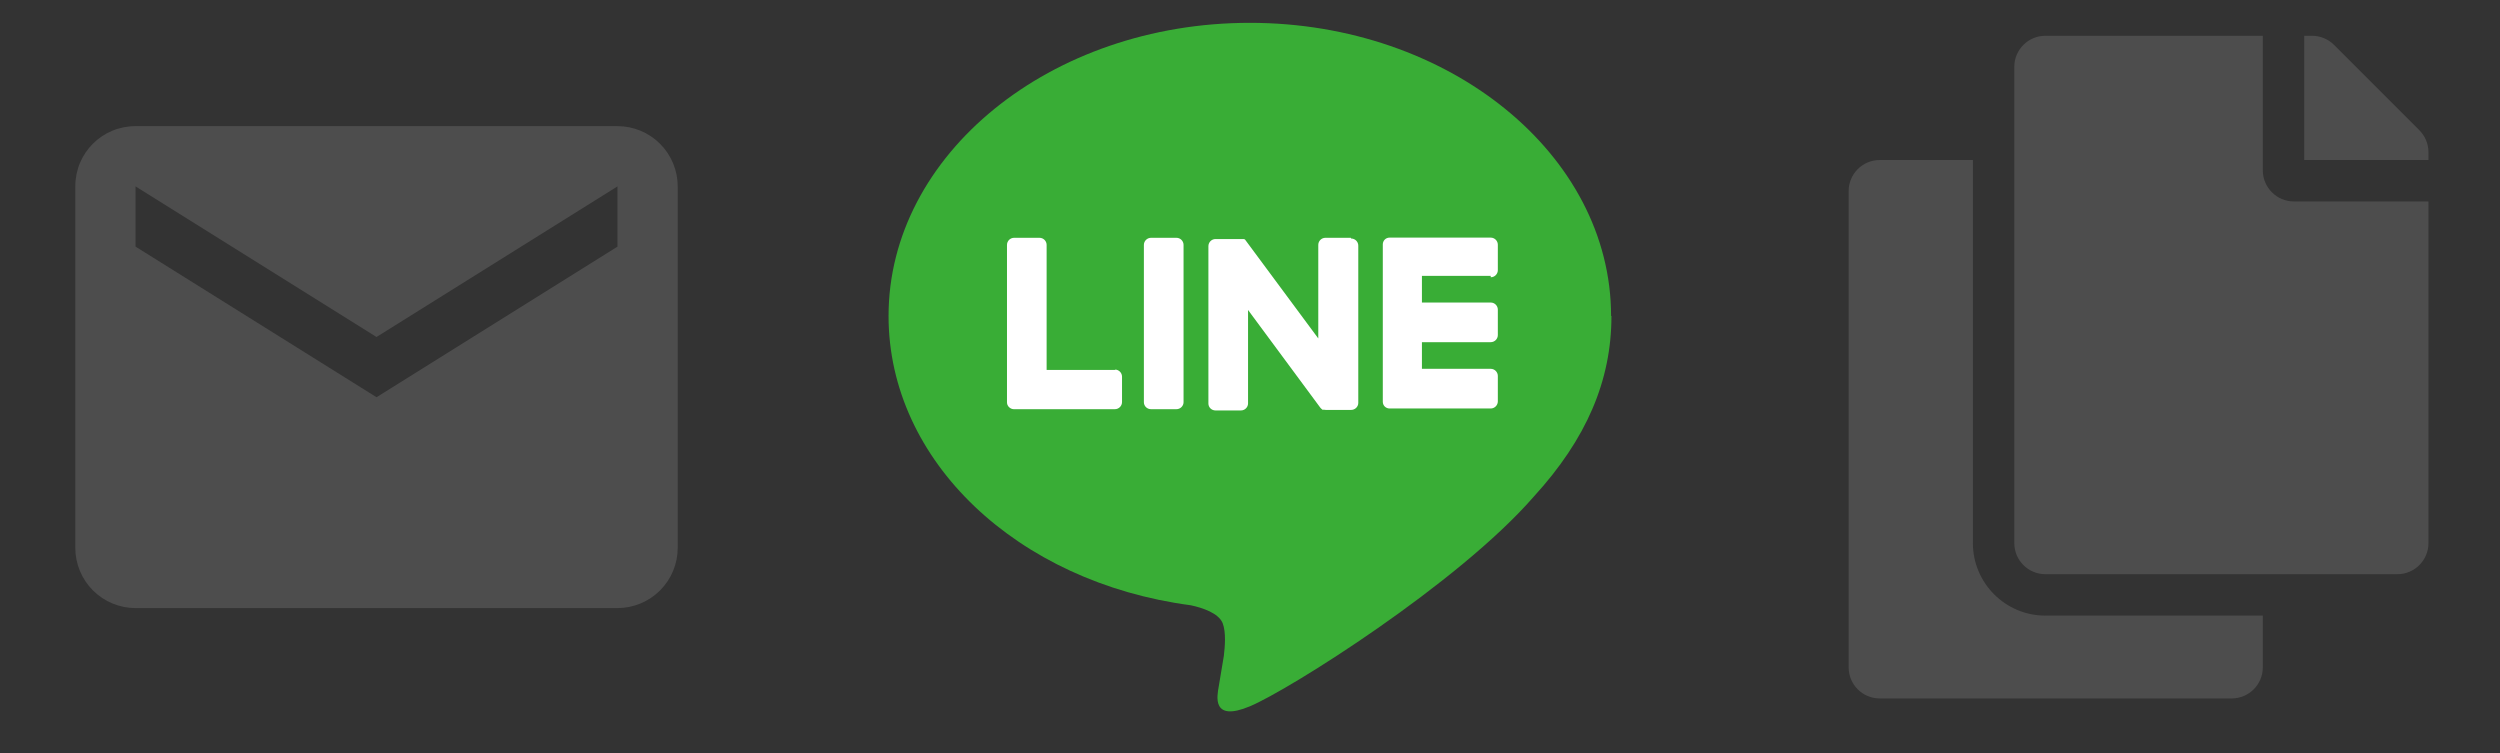 <svg width="83" height="25" viewBox="0 0 83 25" fill="none" xmlns="http://www.w3.org/2000/svg">
<rect x="0" y="0" width="83" height="25" fill="#333333" stroke="none"/>
<path d="M20.5 8.188L12.5 13.188L4.5 8.188V6.188L12.5 11.188L20.5 6.188M20.5 4.188H4.5C3.39 4.188 2.5 5.078 2.5 6.188V18.188C2.5 18.718 2.711 19.227 3.086 19.602C3.461 19.977 3.97 20.188 4.5 20.188H20.5C21.03 20.188 21.539 19.977 21.914 19.602C22.289 19.227 22.5 18.718 22.5 18.188V6.188C22.5 5.658 22.289 5.149 21.914 4.774C21.539 4.399 21.03 4.188 20.5 4.188Z" fill="#4D4D4D"/>
<path d="M53.488 10.492C53.488 5.126 48.105 0.758 41.494 0.758C34.883 0.758 29.5 5.126 29.5 10.492C29.5 15.302 33.768 19.334 39.534 20.095C39.924 20.178 40.455 20.355 40.591 20.686C40.709 20.986 40.668 21.465 40.632 21.772C40.632 21.772 40.491 22.616 40.461 22.799C40.408 23.1 40.219 23.985 41.5 23.448C42.781 22.911 48.406 19.381 50.926 16.483C52.668 14.576 53.5 12.64 53.5 10.492" fill="#39AD36"/>
<path d="M39.058 7.895H38.214C38.084 7.895 37.977 8.001 37.977 8.131V13.354C37.977 13.484 38.084 13.585 38.214 13.585H39.058C39.188 13.585 39.294 13.478 39.294 13.354V8.131C39.294 8.001 39.188 7.895 39.058 7.895Z" fill="white"/>
<path d="M44.847 7.895H44.003C43.873 7.895 43.767 8.001 43.767 8.131V11.236L41.37 8.001C41.37 8.001 41.359 7.984 41.353 7.978C41.353 7.978 41.341 7.966 41.341 7.96C41.341 7.96 41.335 7.954 41.329 7.948C41.329 7.948 41.329 7.948 41.323 7.948C41.323 7.948 41.317 7.948 41.312 7.942C41.312 7.942 41.312 7.942 41.306 7.942C41.306 7.942 41.3 7.942 41.294 7.936C41.294 7.936 41.294 7.936 41.288 7.936C41.288 7.936 41.282 7.936 41.276 7.936C41.276 7.936 41.276 7.936 41.27 7.936H41.258C41.258 7.936 41.258 7.936 41.252 7.936H41.241C41.241 7.936 41.235 7.936 41.229 7.936C41.229 7.936 41.223 7.936 41.217 7.936C41.217 7.936 41.211 7.936 41.205 7.936C41.205 7.936 41.205 7.936 41.199 7.936H40.355C40.225 7.936 40.119 8.043 40.119 8.172V13.396C40.119 13.526 40.225 13.627 40.355 13.627H41.199C41.329 13.627 41.435 13.52 41.435 13.396V10.291L43.832 13.532C43.832 13.532 43.867 13.573 43.891 13.591C43.891 13.591 43.903 13.597 43.903 13.603C43.903 13.603 43.903 13.603 43.909 13.603C43.909 13.603 43.914 13.603 43.92 13.603C43.92 13.603 43.926 13.603 43.932 13.603C43.932 13.603 43.932 13.603 43.938 13.603C43.938 13.603 43.95 13.603 43.956 13.603C43.956 13.603 43.997 13.609 44.015 13.609H44.859C44.989 13.609 45.095 13.502 45.095 13.379V8.155C45.095 8.025 44.989 7.919 44.859 7.919" fill="white"/>
<path d="M37.032 12.281H34.748V8.131C34.748 8.001 34.642 7.895 34.512 7.895H33.668C33.538 7.895 33.432 8.001 33.432 8.131V13.355C33.432 13.42 33.455 13.473 33.497 13.514C33.538 13.556 33.597 13.585 33.656 13.585H37.014C37.144 13.585 37.251 13.479 37.251 13.349V12.505C37.251 12.375 37.144 12.269 37.014 12.269" fill="white"/>
<path d="M49.492 9.205C49.622 9.205 49.728 9.099 49.728 8.969V8.125C49.728 7.995 49.622 7.889 49.492 7.889H46.133C46.069 7.889 46.015 7.913 45.974 7.954C45.933 7.995 45.909 8.054 45.909 8.113V13.337C45.909 13.402 45.933 13.455 45.974 13.497C46.015 13.538 46.075 13.562 46.133 13.562H49.492C49.622 13.562 49.728 13.455 49.728 13.325V12.481C49.728 12.351 49.622 12.245 49.492 12.245H47.208V11.36H49.492C49.622 11.36 49.728 11.254 49.728 11.124V10.28C49.728 10.15 49.622 10.044 49.492 10.044H47.208V9.158H49.492V9.205Z" fill="white"/>
<path d="M75.125 20.438V22.157C75.125 22.726 74.663 23.188 74.094 23.188H62.406C61.837 23.188 61.375 22.726 61.375 22.157V6.344C61.375 5.775 61.837 5.313 62.406 5.313H65.5V18.032C65.5 19.359 66.579 20.438 67.906 20.438H75.125ZM75.125 5.657V1.188H67.906C67.337 1.188 66.875 1.65 66.875 2.219V18.032C66.875 18.601 67.337 19.063 67.906 19.063H79.594C80.163 19.063 80.625 18.601 80.625 18.032V6.688H76.156C75.589 6.688 75.125 6.224 75.125 5.657ZM80.323 4.323L77.49 1.49C77.296 1.297 77.034 1.188 76.76 1.188H76.5V5.313H80.625V5.053C80.625 4.779 80.516 4.517 80.323 4.323Z" fill="#4D4D4D"/>
</svg>
